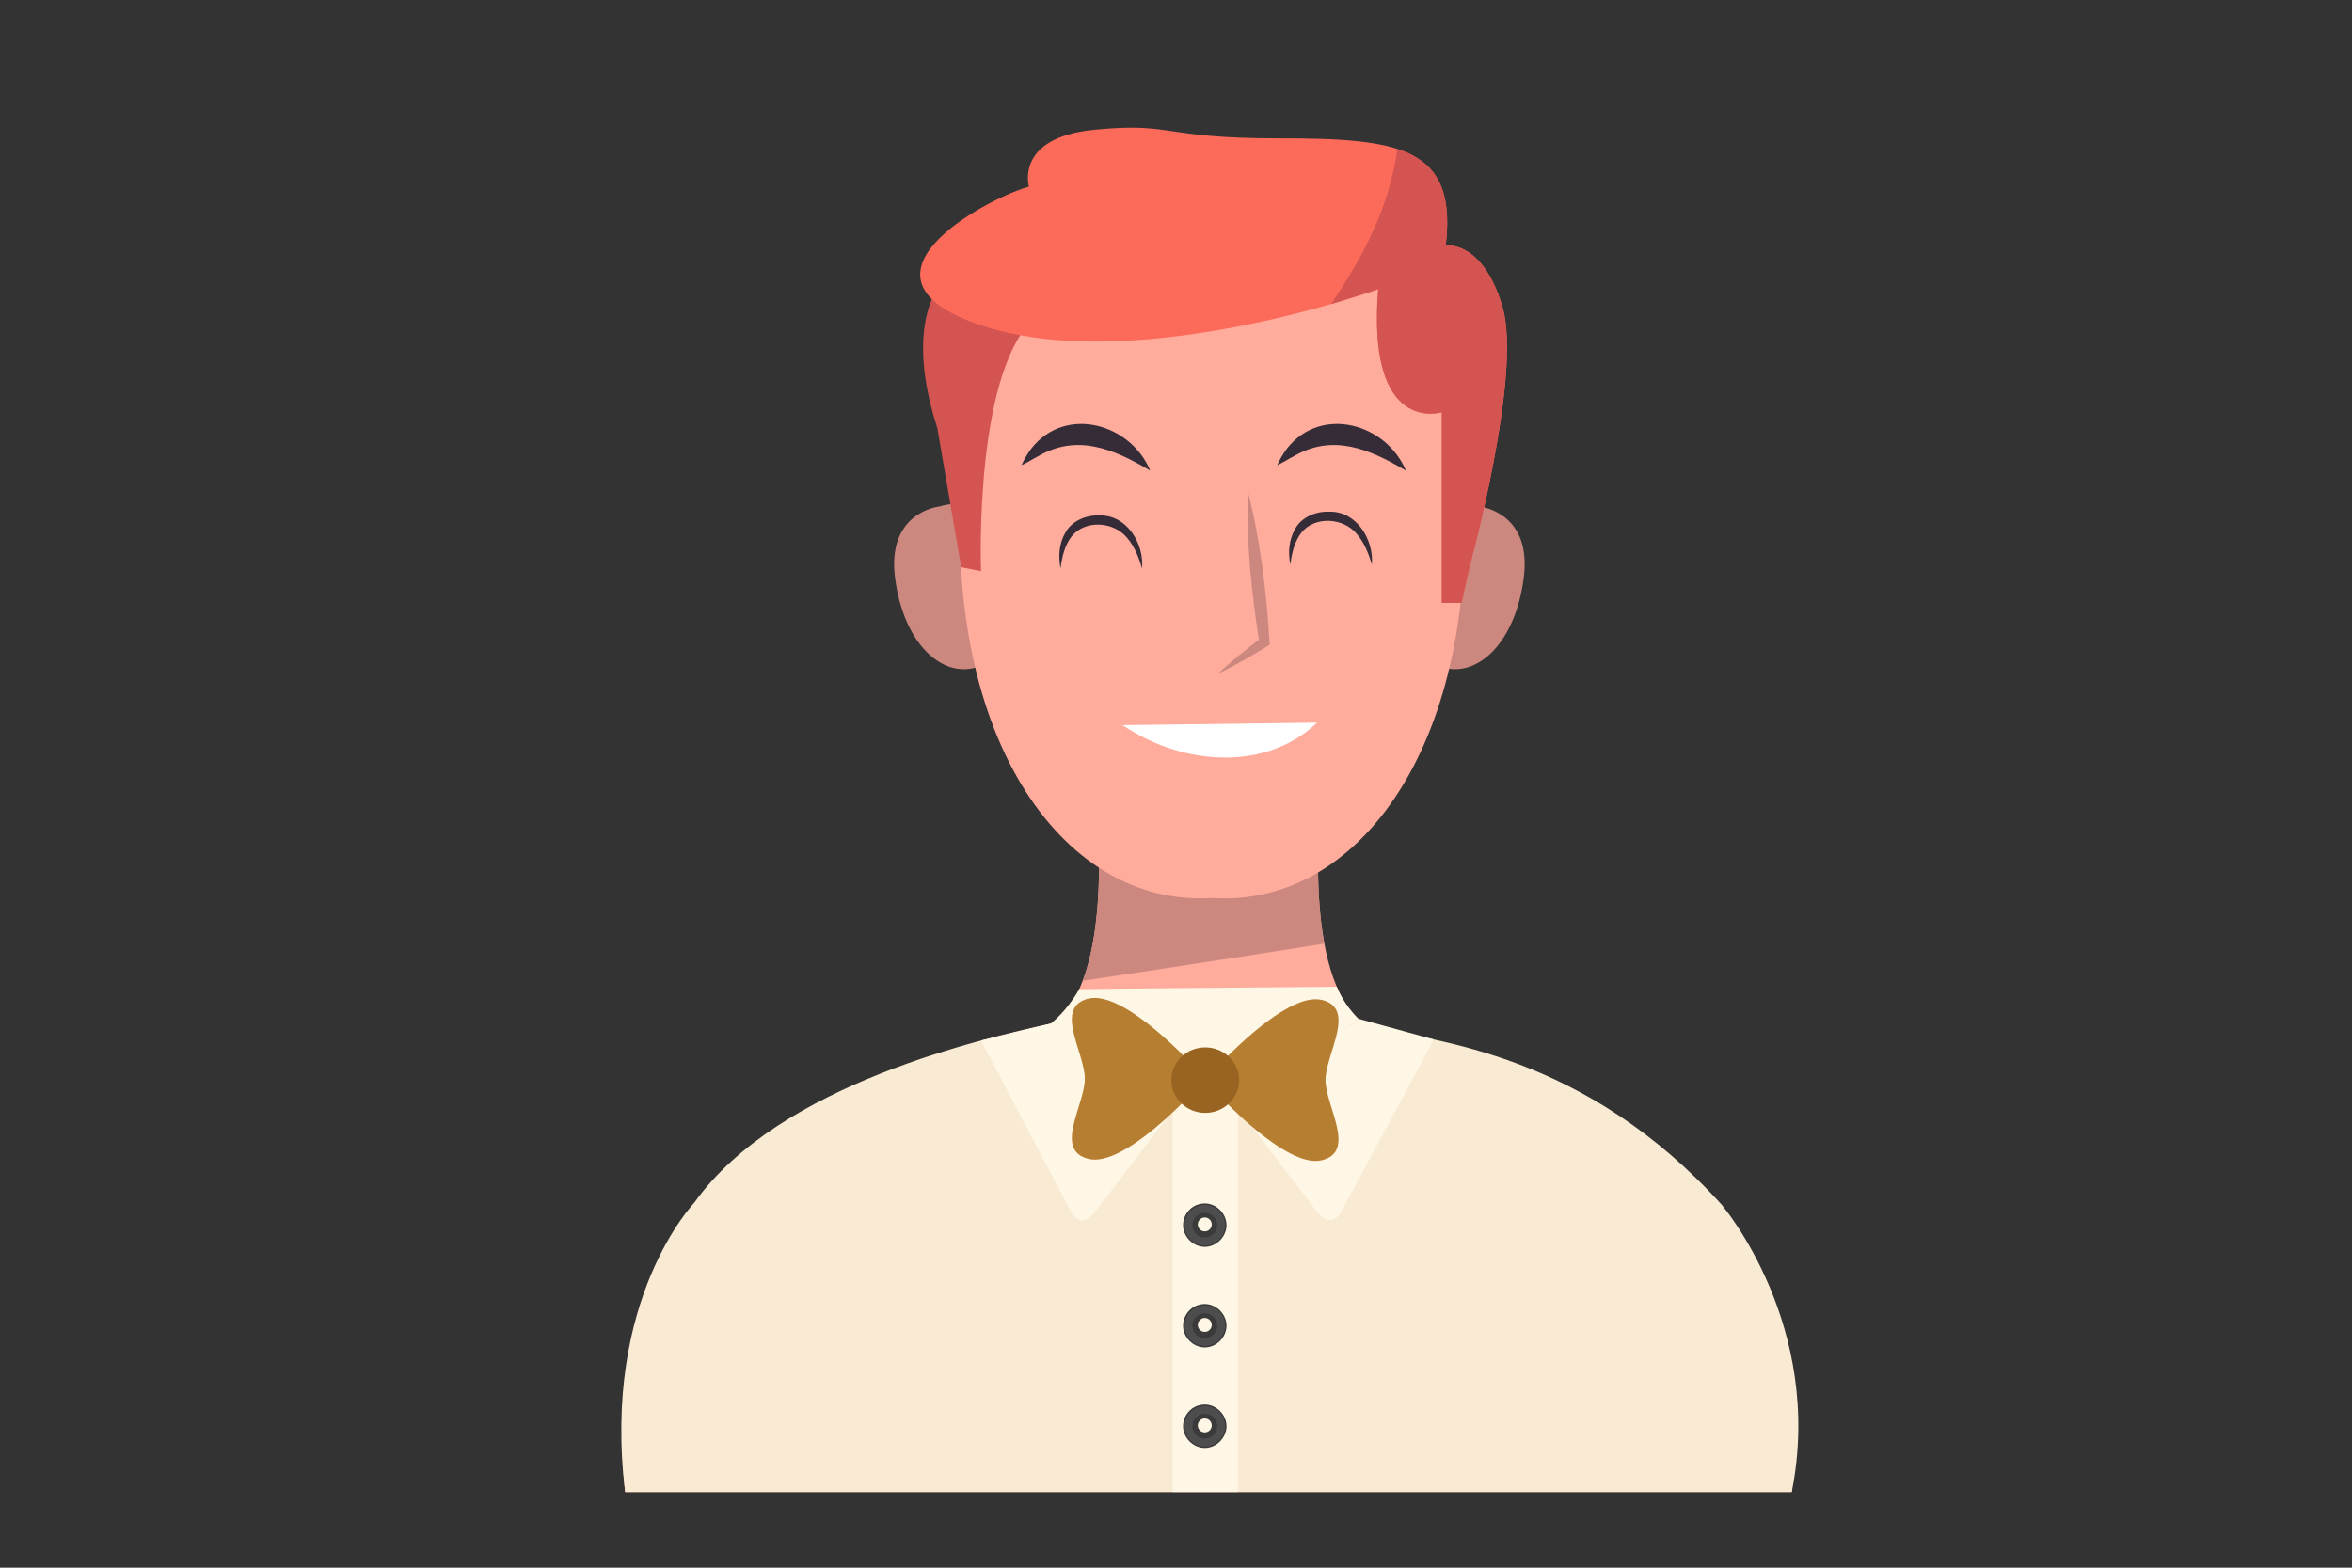 <?xml version="1.0" encoding="UTF-8"?>
<svg id="Calque_1" data-name="Calque 1" xmlns="http://www.w3.org/2000/svg" viewBox="0 0 300 200">
  <rect x="0" y="0" width="300" height="200" fill="#333333" stroke="none"/>
  <g>
    <path d="M174.65,130.97c-8.59-4.69-6.25-27.35-6.25-27.35l-12.87.83v-.83l-1.38.41-1.38-.41v.83l-12.87-.83s2.34,22.66-6.25,27.35c-8.59,4.69-59.37,7.03-53.91,59.37h148.8c3.3-52.82-45.31-54.69-53.91-59.37Z" style="fill: #ffac9d;"/>
    <path d="M138.1,125.12c10.28-1.53,20.55-3.11,30.82-4.74-1.44-7.81-.52-16.76-.52-16.76l-12.87.83v-.83l-1.38.41-1.38-.41v.83l-12.87-.83s1.36,13.17-1.8,21.5Z" style="fill: #cc887f;"/>
  </g>
  <g>
    <path d="M128.98,70.45c-2.53-7.86-8.53-6.04-9.09-5.85-.59.07-6.79.99-5.72,9.17,1.08,8.23,5.85,12.69,10.33,11.38,4.61-.73,7.02-6.81,4.47-14.71Z" style="fill: #cc887f;"/>
    <path d="M179.54,70.45c2.53-7.86,8.53-6.04,9.09-5.85.59.07,6.79.99,5.72,9.17-1.08,8.23-5.85,12.69-10.33,11.38-4.61-.73-7.02-6.81-4.47-14.71Z" style="fill: #cc887f;"/>
    <path d="M122.84,58.55c3.14-34.44,29.32-32.51,31.79-32.25,2.47-.26,28.65-2.19,31.79,32.25,3.16,34.64-12.27,57.27-31.79,56.02-19.51,1.24-34.94-21.38-31.79-56.02Z" style="fill: #ffac9d;"/>
  </g>
  <g>
    <path d="M121.59,34.37s-7.09,4.56-2.03,20.26l3.04,17.73,2.53.51s-1.01-26.85,7.6-32.93c8.61-6.08-11.14-5.57-11.14-5.57Z" style="fill: #d35450;"/>
    <path d="M175.79,36.9s-32.6,11.76-52.18,4.05c-15.99-6.3,3.28-16.04,7.63-17.13,0,0-1.85-6.25,8.28-7.26s8.41,1.09,23.6,1.09,22.8,1.01,21.28,13.68c0,0,4.72-.75,7.25,7.86s-4.21,33.17-4.21,33.17l-1.01,4.56h-2.53v-24.32s-9.62,3.04-8.11-15.7Z" style="fill: #fc6a5a;"/>
    <path d="M191.65,39.18c-2.53-8.61-7.25-7.86-7.25-7.86.88-7.29-1.28-10.72-6.16-12.31-1.02,7.3-4.25,13.62-8.47,19.78,3.12-.94,6.02-1.9,6.02-1.9-1.52,18.74,8.11,15.7,8.11,15.7v24.32h2.53l1.01-4.56s6.74-24.56,4.21-33.17Z" style="fill: #d35450;"/>
  </g>
  <path d="M159.14,62.59c1.66,6.45,2.41,13.04,2.82,19.66-2.17,1.34-4.37,2.63-6.67,3.75.89-.84,1.82-1.62,2.76-2.4.94-.77,1.89-1.52,2.86-2.25l-.28.62c-1.01-6.42-1.68-12.86-1.48-19.38h0Z" style="fill: #cc887f;"/>
  <path d="M167.98,92.19c-6.23,6.06-16.79,5.72-24.79.32" style="fill: #fff;"/>
  <path d="M179.32,60.04c-4.61-2.74-9.3-4.75-14.28-1.84-.7.35-1.34.8-2.14,1.15.35-.75.77-1.49,1.29-2.17,4.35-5.49,12.63-3.16,15.13,2.86h0Z" style="fill: #352c38;"/>
  <path d="M146.71,60.04c-4.61-2.74-9.3-4.75-14.28-1.84-.7.35-1.34.8-2.14,1.15.35-.75.77-1.49,1.29-2.17,4.35-5.49,12.63-3.16,15.13,2.86h0Z" style="fill: #352c38;"/>
  <path d="M145.67,72.52c-.42-1.46-1-2.86-1.92-3.92-1.7-2.08-5.37-2.32-7.07-.16-.84,1.08-1.23,2.57-1.4,4.07-.31-1.49-.22-3.15.63-4.6.83-1.49,2.68-2.23,4.32-2.15,3.51-.11,5.72,3.61,5.44,6.75h0Z" style="fill: #352c38;"/>
  <path d="M174.98,72.04c-.42-1.46-1-2.86-1.92-3.92-1.7-2.08-5.37-2.32-7.07-.16-.84,1.08-1.23,2.57-1.4,4.07-.31-1.49-.22-3.15.63-4.6.83-1.49,2.68-2.23,4.32-2.15,3.51-.11,5.72,3.61,5.44,6.75h0Z" style="fill: #352c38;"/>
  <path d="M219.7,153.8c-17.5-19.38-36.32-20.92-45.05-22.83-.07-.02.07.02,0,0-1.84-1.19-7.8,7.91-20.94,8.29-12.31-.46-18.29-7.79-19.31-8.76-.07-.06.03.03,0,0-8.48,1.91-34.93,7.6-45.86,22.96,0,0-11.81,12.27-8.8,36.89h148.8c4.22-21.18-8.85-36.54-8.85-36.54Z" style="fill: #f9ead4;"/>
  <path d="M139.77,154.47l13.94-18.22c-12.31-.46-18.29-4.79-19.31-5.76l-9.26,2.25,11.45,21.82c.22.42,1.36,2.29,3.18-.08Z" style="fill: #fff7e6;"/>
  <path d="M167.9,154.47l-13.94-18.22c12.31-.46,18.26-5.32,19.28-6.29l9.65,2.65-11.81,21.95c-.22.42-1.36,2.29-3.18-.08Z" style="fill: #fff7e6;"/>
  <path d="M170.5,125.88s.69,1.99,2.74,4.08c-1.92,1.79-7.08,4.83-7.08,4.83l-12.99,3.53s-12-1.99-12.11-2.06-6.96-5.76-6.96-5.76c0,0,1.83-1.31,3.56-4.3.44-.05,32.84-.31,32.84-.31Z" style="fill: #fff7e6;"/>
  <rect x="149.57" y="138.32" width="8.31" height="52.02" style="fill: #fff7e6;"/>
  <g>
    <path d="M153.67,153.53c-1.58,0-2.77,1.29-2.77,2.77s1.29,2.77,2.77,2.77,2.77-1.29,2.77-2.77-1.29-2.77-2.77-2.77ZM153.67,157.1c-.5,0-.89-.4-.89-.89s.4-.89.89-.89.89.4.89.89-.4.89-.89.89Z" style="fill: #3a3a3a;"/>
    <circle cx="153.67" cy="156.31" r="2.08" style="fill: none; stroke: #4d4d4d; stroke-miterlimit: 10;"/>
  </g>
  <g>
    <path d="M153.67,166.36c-1.58,0-2.77,1.29-2.77,2.77s1.29,2.77,2.77,2.77,2.77-1.29,2.77-2.77-1.29-2.77-2.77-2.77ZM153.67,169.92c-.5,0-.89-.4-.89-.89s.4-.89.89-.89.89.4.89.89-.4.89-.89.89Z" style="fill: #3a3a3a;"/>
    <circle cx="153.67" cy="169.13" r="2.08" style="fill: none; stroke: #4d4d4d; stroke-miterlimit: 10;"/>
  </g>
  <g>
    <path d="M153.67,179.18c-1.58,0-2.77,1.29-2.77,2.77s1.29,2.77,2.77,2.77,2.77-1.29,2.77-2.77-1.29-2.77-2.77-2.77ZM153.67,182.74c-.5,0-.89-.4-.89-.89s.4-.89.89-.89.89.4.89.89-.4.89-.89.89Z" style="fill: #3a3a3a;"/>
    <circle cx="153.67" cy="181.95" r="2.08" style="fill: none; stroke: #4d4d4d; stroke-miterlimit: 10;"/>
  </g>
  <g>
    <path d="M168.55,127.56c-4.57-1.06-13.37,8.64-13.37,8.64v3.19s8.8,9.71,13.37,8.64c4.57-1.06.52-6.91.52-10.24s4.06-9.17-.52-10.24Z" style="fill: #b57e30;"/>
    <path d="M138.89,127.39c4.57-1.06,13.37,8.64,13.37,8.64v3.19s-8.8,9.71-13.37,8.64c-4.57-1.06-.52-6.91-.52-10.24s-4.05-9.17.52-10.24Z" style="fill: #b57e30;"/>
    <path d="M158.05,137.8c0,2.31-1.94,4.18-4.32,4.18s-4.32-1.87-4.32-4.18,1.94-4.18,4.32-4.18,4.32,1.87,4.32,4.18Z" style="fill: #996322;"/>
  </g>
</svg>